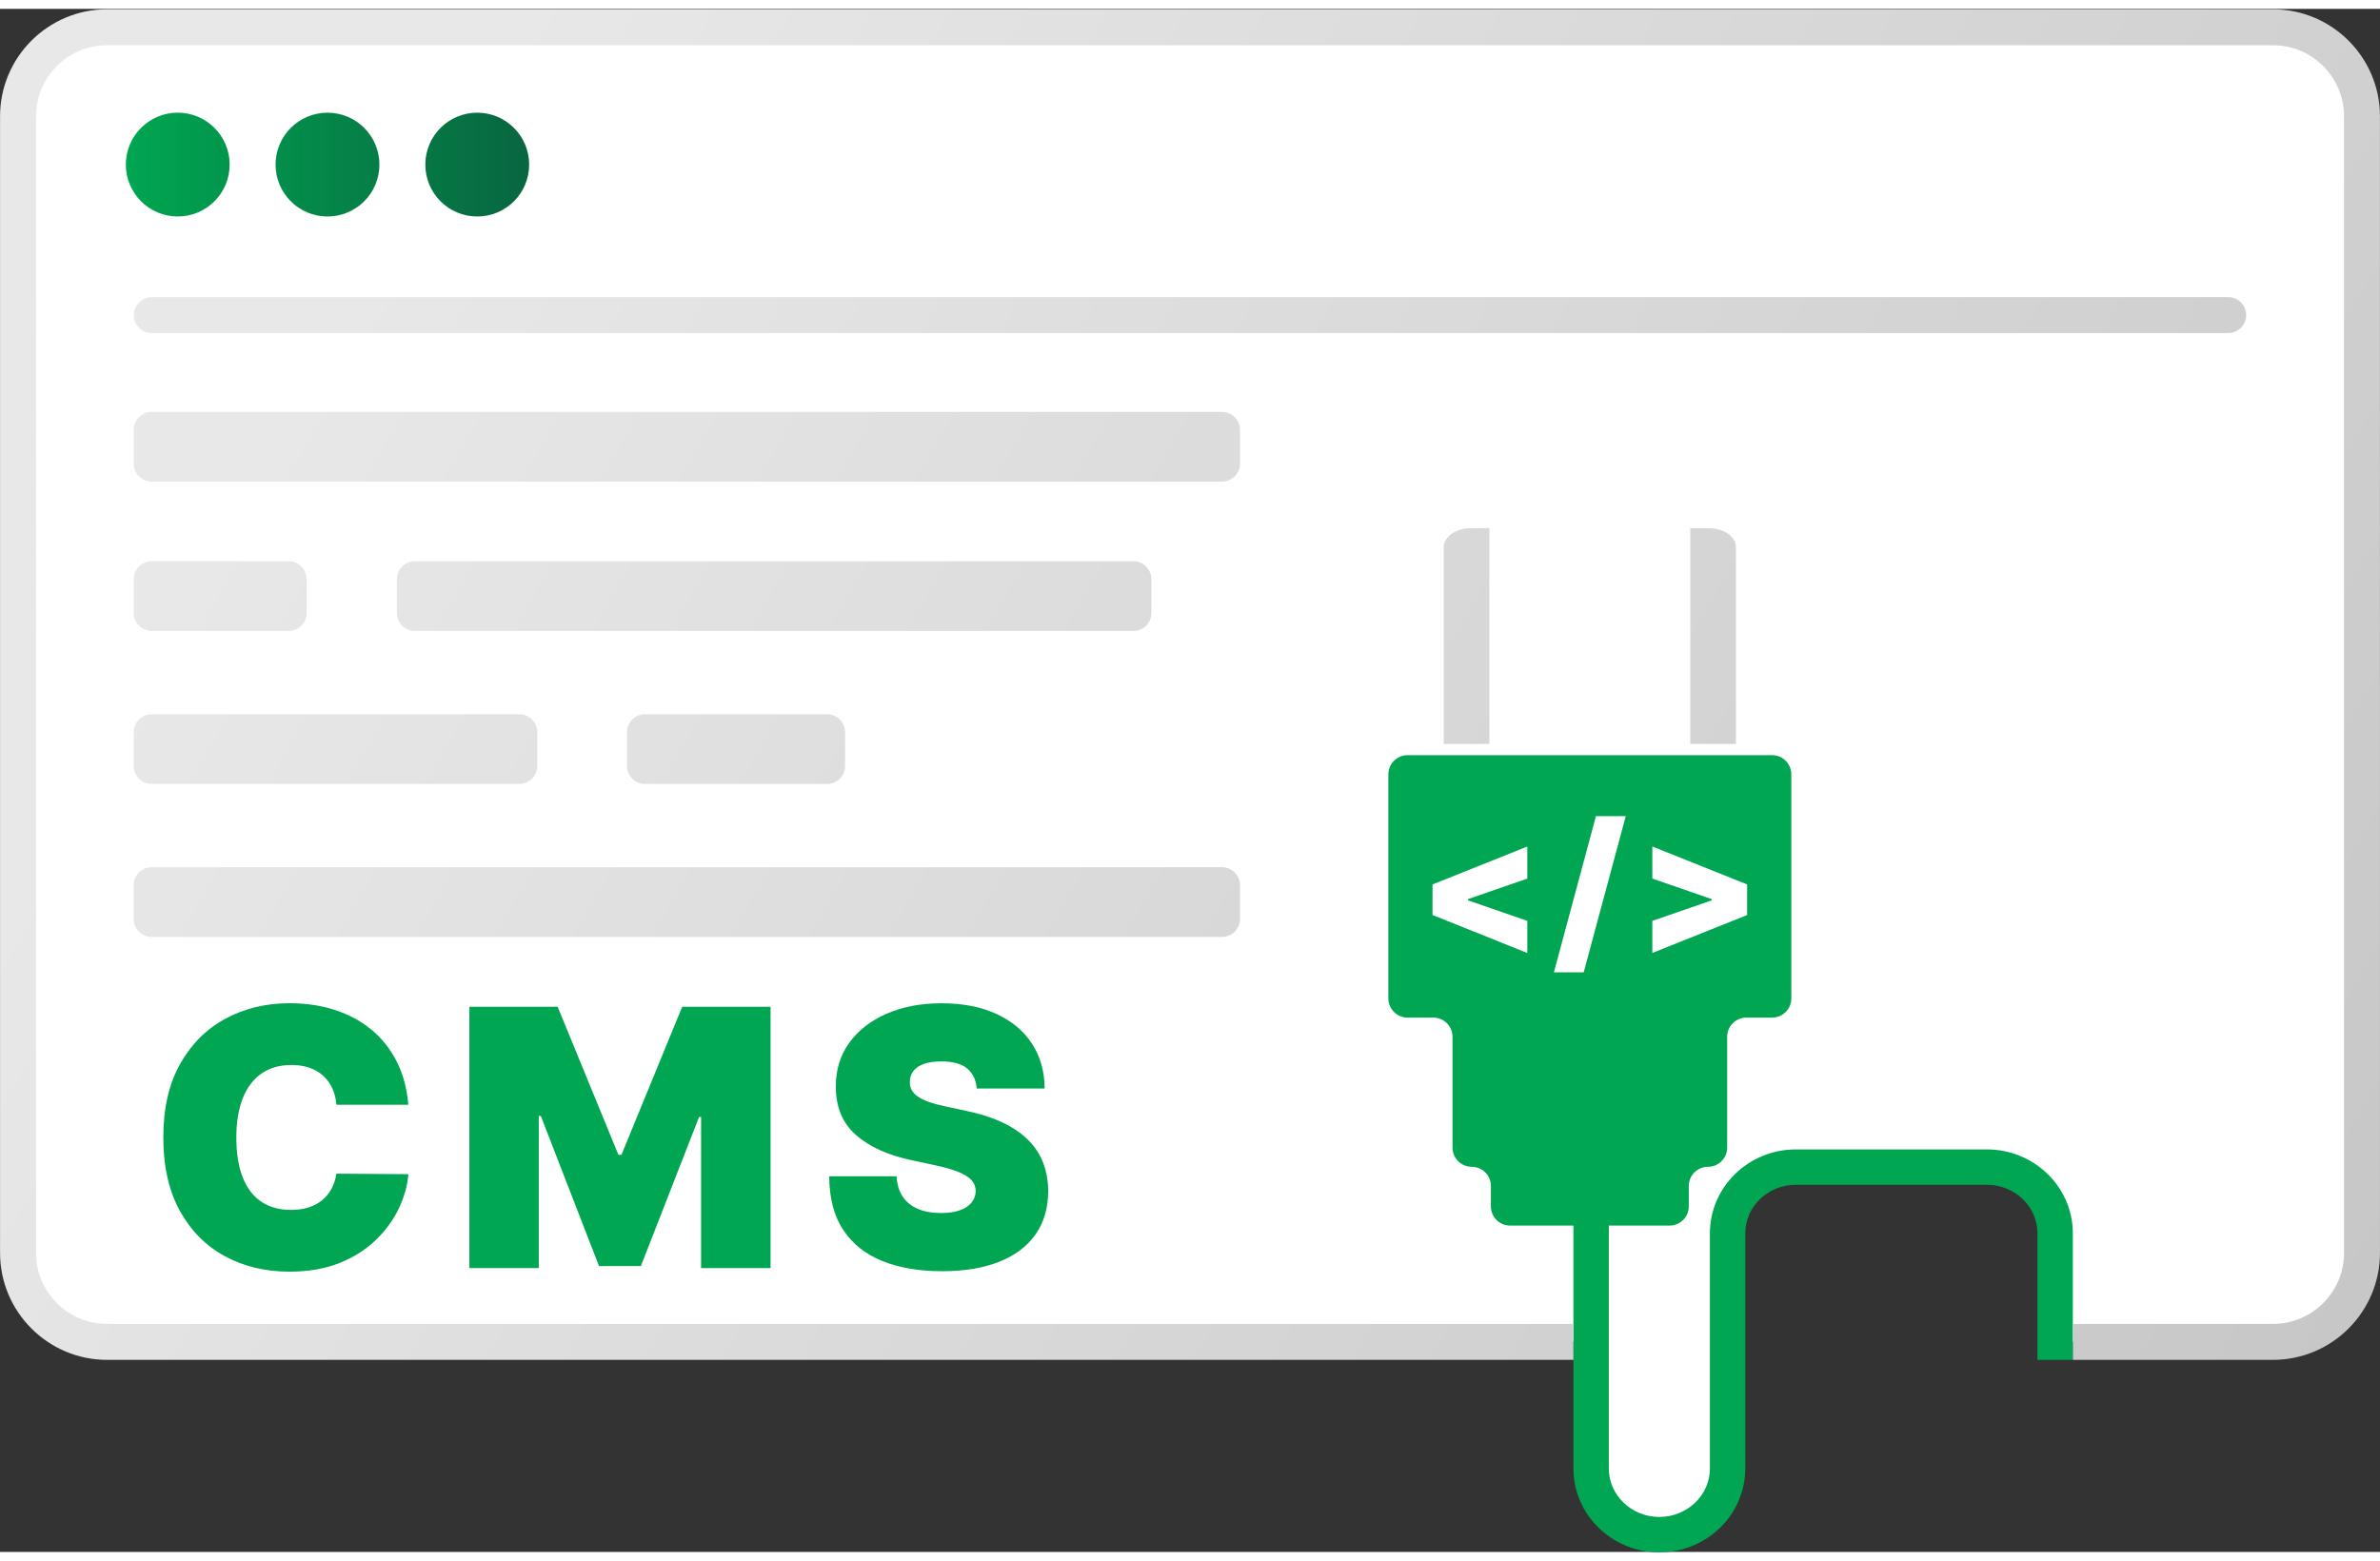 <?xml version="1.0" encoding="UTF-8"?>
<svg xmlns="http://www.w3.org/2000/svg" width="93px" height="61px" version="1.1" xmlns:xlink="http://www.w3.org/1999/xlink" viewBox="0 0 132.45 85.889">
  <rect x="0" y="0" width="132.45" height="85.889" fill="#333333" stroke="none"/>
  <defs>
    <style>
      .cls-1 {
        fill: url(#linear-gradient-2);
      }

      .cls-2 {
        fill: #fff;
      }

      .cls-3 {
        fill: #00a651;
      }

      .cls-4 {
        fill: url(#linear-gradient);
      }
    </style>
    <linearGradient id="linear-gradient" x1="2.171" y1=".629" x2="130.279" y2="74.592" gradientUnits="userSpaceOnUse">
      <stop offset=".154" stop-color="#e8e8e8"/>
      <stop offset="1" stop-color="#c7c7c7"/>
    </linearGradient>
    <linearGradient id="linear-gradient-2" x1="7.003" y1="8.667" x2="29.447" y2="8.667" gradientUnits="userSpaceOnUse">
      <stop offset="0" stop-color="#00a651"/>
      <stop offset="1" stop-color="#086640"/>
    </linearGradient>
  </defs>
  <!-- Generator: Adobe Illustrator 28.7.1, SVG Export Plug-In . SVG Version: 1.2.0 Build 142)  -->
  <g>
    <g id="Layer_1">
      <g>
        <path class="cls-2" d="M92.345,84.887c-2.086,0-3.782-1.645-3.782-3.666v-7.047H5.958c-2.732,0-4.955-2.223-4.955-4.955V5.956C1.002,3.224,3.225,1.002,5.958,1.002h120.535c2.732,0,4.955,2.223,4.955,4.954v63.264c0,2.732-2.223,4.955-4.955,4.955h-12.104v-6.047c0-2.039-1.711-3.698-3.813-3.698h-10.634c-2.103,0-3.813,1.659-3.813,3.698v13.094c0,2.021-1.696,3.666-3.782,3.666Z"/>
        <g>
          <g>
            <path class="cls-3" d="M22.729,60.999h-4.006c-.027-.331-.104-.632-.223-.901-.121-.271-.287-.503-.498-.7-.211-.195-.465-.348-.764-.454s-.637-.159-1.016-.159c-.662,0-1.223.16-1.68.482s-.803.783-1.037,1.385-.352,1.324-.352,2.166c0,.891.119,1.635.359,2.234.238.599.586,1.049,1.041,1.35.453.301,1,.45,1.641.45.363,0,.689-.046.979-.138.289-.093.541-.227.754-.402.213-.175.387-.387.521-.635.135-.249.227-.529.273-.842l4.006.028c-.047.615-.221,1.241-.518,1.878-.299.637-.723,1.225-1.27,1.762s-1.223.97-2.027,1.297c-.805.326-1.74.489-2.805.489-1.336,0-2.531-.286-3.59-.859s-1.895-1.415-2.508-2.528-.92-2.475-.92-4.084c0-1.619.312-2.984.938-4.094.625-1.111,1.469-1.951,2.529-2.521s2.244-.855,3.551-.855c.918,0,1.764.125,2.535.376s1.449.616,2.031,1.097,1.051,1.072,1.406,1.772.57,1.503.646,2.407Z"/>
            <path class="cls-3" d="M26.12,55.545h4.914l3.381,8.239h.17l3.381-8.239h4.916v14.546h-3.865v-8.41h-.113l-3.238,8.296h-2.33l-3.238-8.353h-.113v8.467h-3.863v-14.546Z"/>
            <path class="cls-3" d="M54.356,60.091c-.039-.475-.215-.844-.529-1.108s-.793-.397-1.432-.397c-.406,0-.74.049-.998.146s-.447.228-.57.394c-.125.166-.188.355-.193.568-.01.176.023.333.096.473.074.14.191.266.352.377.162.111.367.211.619.301.25.09.549.171.895.242l1.193.256c.805.17,1.494.395,2.066.674s1.041.607,1.406.984c.365.376.633.799.807,1.268.172.469.262.98.266,1.534-.004.956-.244,1.767-.717,2.429-.475.663-1.15,1.168-2.027,1.513-.879.346-1.934.519-3.164.519-1.266,0-2.367-.188-3.307-.561-.939-.375-1.67-.951-2.188-1.73-.518-.778-.779-1.775-.785-2.993h3.75c.023.445.135.819.334,1.122s.48.533.842.689.795.234,1.297.234c.42,0,.773-.053,1.057-.156.285-.104.5-.249.646-.434s.223-.395.229-.632c-.006-.223-.078-.418-.217-.586-.141-.169-.369-.319-.686-.454-.318-.136-.746-.262-1.285-.381l-1.449-.312c-1.289-.279-2.303-.746-3.043-1.402-.742-.656-1.109-1.552-1.105-2.688-.004-.923.242-1.731.742-2.425s1.193-1.234,2.082-1.623c.887-.389,1.906-.582,3.057-.582,1.174,0,2.189.195,3.047.589s1.52.946,1.986,1.658c.465.713.701,1.545.705,2.497h-3.777Z"/>
          </g>
          <path class="cls-3" d="M110.575,63.484h-10.634c-2.637,0-4.782,2.094-4.782,4.667v13.094c0,1.487-1.263,2.697-2.813,2.697s-2.813-1.21-2.813-2.697v-13.521h3.381c.59,0,1.069-.478,1.069-1.068v-1.136c0-.59.478-1.068,1.068-1.068h0c.59,0,1.068-.478,1.068-1.068v-6.168c0-.59.479-1.068,1.068-1.068h1.434c.59,0,1.068-.478,1.068-1.068v-12.471c0-.59-.478-1.068-1.068-1.068h-20.289c-.59,0-1.068.478-1.068,1.068v12.471c0,.59.478,1.068,1.068,1.068h1.434c.59,0,1.068.478,1.068,1.068v6.168c0,.59.479,1.068,1.068,1.068h0c.59,0,1.068.478,1.068,1.068v1.136c0,.59.478,1.068,1.068,1.068h3.524v13.521c0,2.573,2.146,4.666,4.782,4.666s4.782-2.093,4.782-4.666v-13.094c0-1.487,1.263-2.698,2.813-2.698h10.634c1.551,0,2.813,1.211,2.813,2.698v7.047h1.969v-7.047c0-2.573-2.146-4.667-4.782-4.667ZM91.954,50.764l3.304-1.143v-.068l-3.304-1.143v-1.787l5.276,2.113v1.702l-5.276,2.113v-1.787ZM84.998,48.41l-3.304,1.143v.067l3.304,1.144v1.787l-5.276-2.113v-1.702l5.276-2.113v1.787ZM88.816,44.936h1.659l-2.34,8.693h-1.659l2.34-8.693Z"/>
          <path class="cls-4" d="M96.608,29.972v10.943h-2.54v-12.016c.301.006.642.011,1.042.011.828,0,1.499.475,1.499,1.062ZM80.344,29.972v10.943h2.541v-12.016c-.301.006-.643.011-1.042.011-.828,0-1.499.475-1.499,1.062ZM125.003,17.045c0-.553-.447-1-1-1H8.448c-.553,0-1,.447-1,1s.447,1,1,1h115.555c.553,0,1-.447,1-1ZM126.493.025H5.958C2.674.025.003,2.695.003,5.979v63.264c0,3.283,2.672,5.955,5.955,5.955h81.605v-2H5.958c-2.181,0-3.955-1.774-3.955-3.955V5.979c0-2.181,1.774-3.954,3.955-3.954h120.535c2.181,0,3.955,1.773,3.955,3.954v63.264c0,2.181-1.774,3.955-3.955,3.955h-11.136v2h11.136c3.283,0,5.955-2.672,5.955-5.955V5.979c0-3.283-2.672-5.954-5.955-5.954ZM69.007,23.434c0-.552-.448-1-1-1H8.44c-.552,0-1,.448-1,1v1.879c0,.552.448,1,1,1h59.567c.552,0,1-.448,1-1v-1.879ZM7.44,50.656c0,.552.448,1,1,1h59.567c.552,0,1-.448,1-1v-1.879c0-.552-.448-1-1-1H8.44c-.552,0-1,.448-1,1v1.879ZM8.44,34.627h7.625c.552,0,1-.448,1-1v-1.879c0-.552-.448-1-1-1h-7.625c-.552,0-1,.448-1,1v1.879c0,.552.448,1,1,1ZM64.075,33.627v-1.879c0-.552-.448-1-1-1H23.087c-.552,0-1,.448-1,1v1.879c0,.552.448,1,1,1h39.989c.552,0,1-.448,1-1ZM7.44,42.141c0,.552.448,1,1,1h20.459c.552,0,1-.448,1-1v-1.879c0-.552-.448-1-1-1H8.44c-.552,0-1,.448-1,1v1.879ZM35.894,39.262c-.552,0-1,.448-1,1v1.879c0,.552.448,1,1,1h10.136c.552,0,1-.448,1-1v-1.879c0-.552-.448-1-1-1h-10.136Z"/>
          <path class="cls-1" d="M12.781,8.667c0,1.595-1.293,2.889-2.889,2.889s-2.889-1.293-2.889-2.889,1.293-2.889,2.889-2.889,2.889,1.293,2.889,2.889ZM18.225,5.779c-1.595,0-2.889,1.293-2.889,2.889s1.293,2.889,2.889,2.889,2.889-1.293,2.889-2.889-1.293-2.889-2.889-2.889ZM26.559,5.779c-1.595,0-2.889,1.293-2.889,2.889s1.293,2.889,2.889,2.889,2.889-1.293,2.889-2.889-1.293-2.889-2.889-2.889Z"/>
        </g>
      </g>
    </g>
  </g>
</svg>
